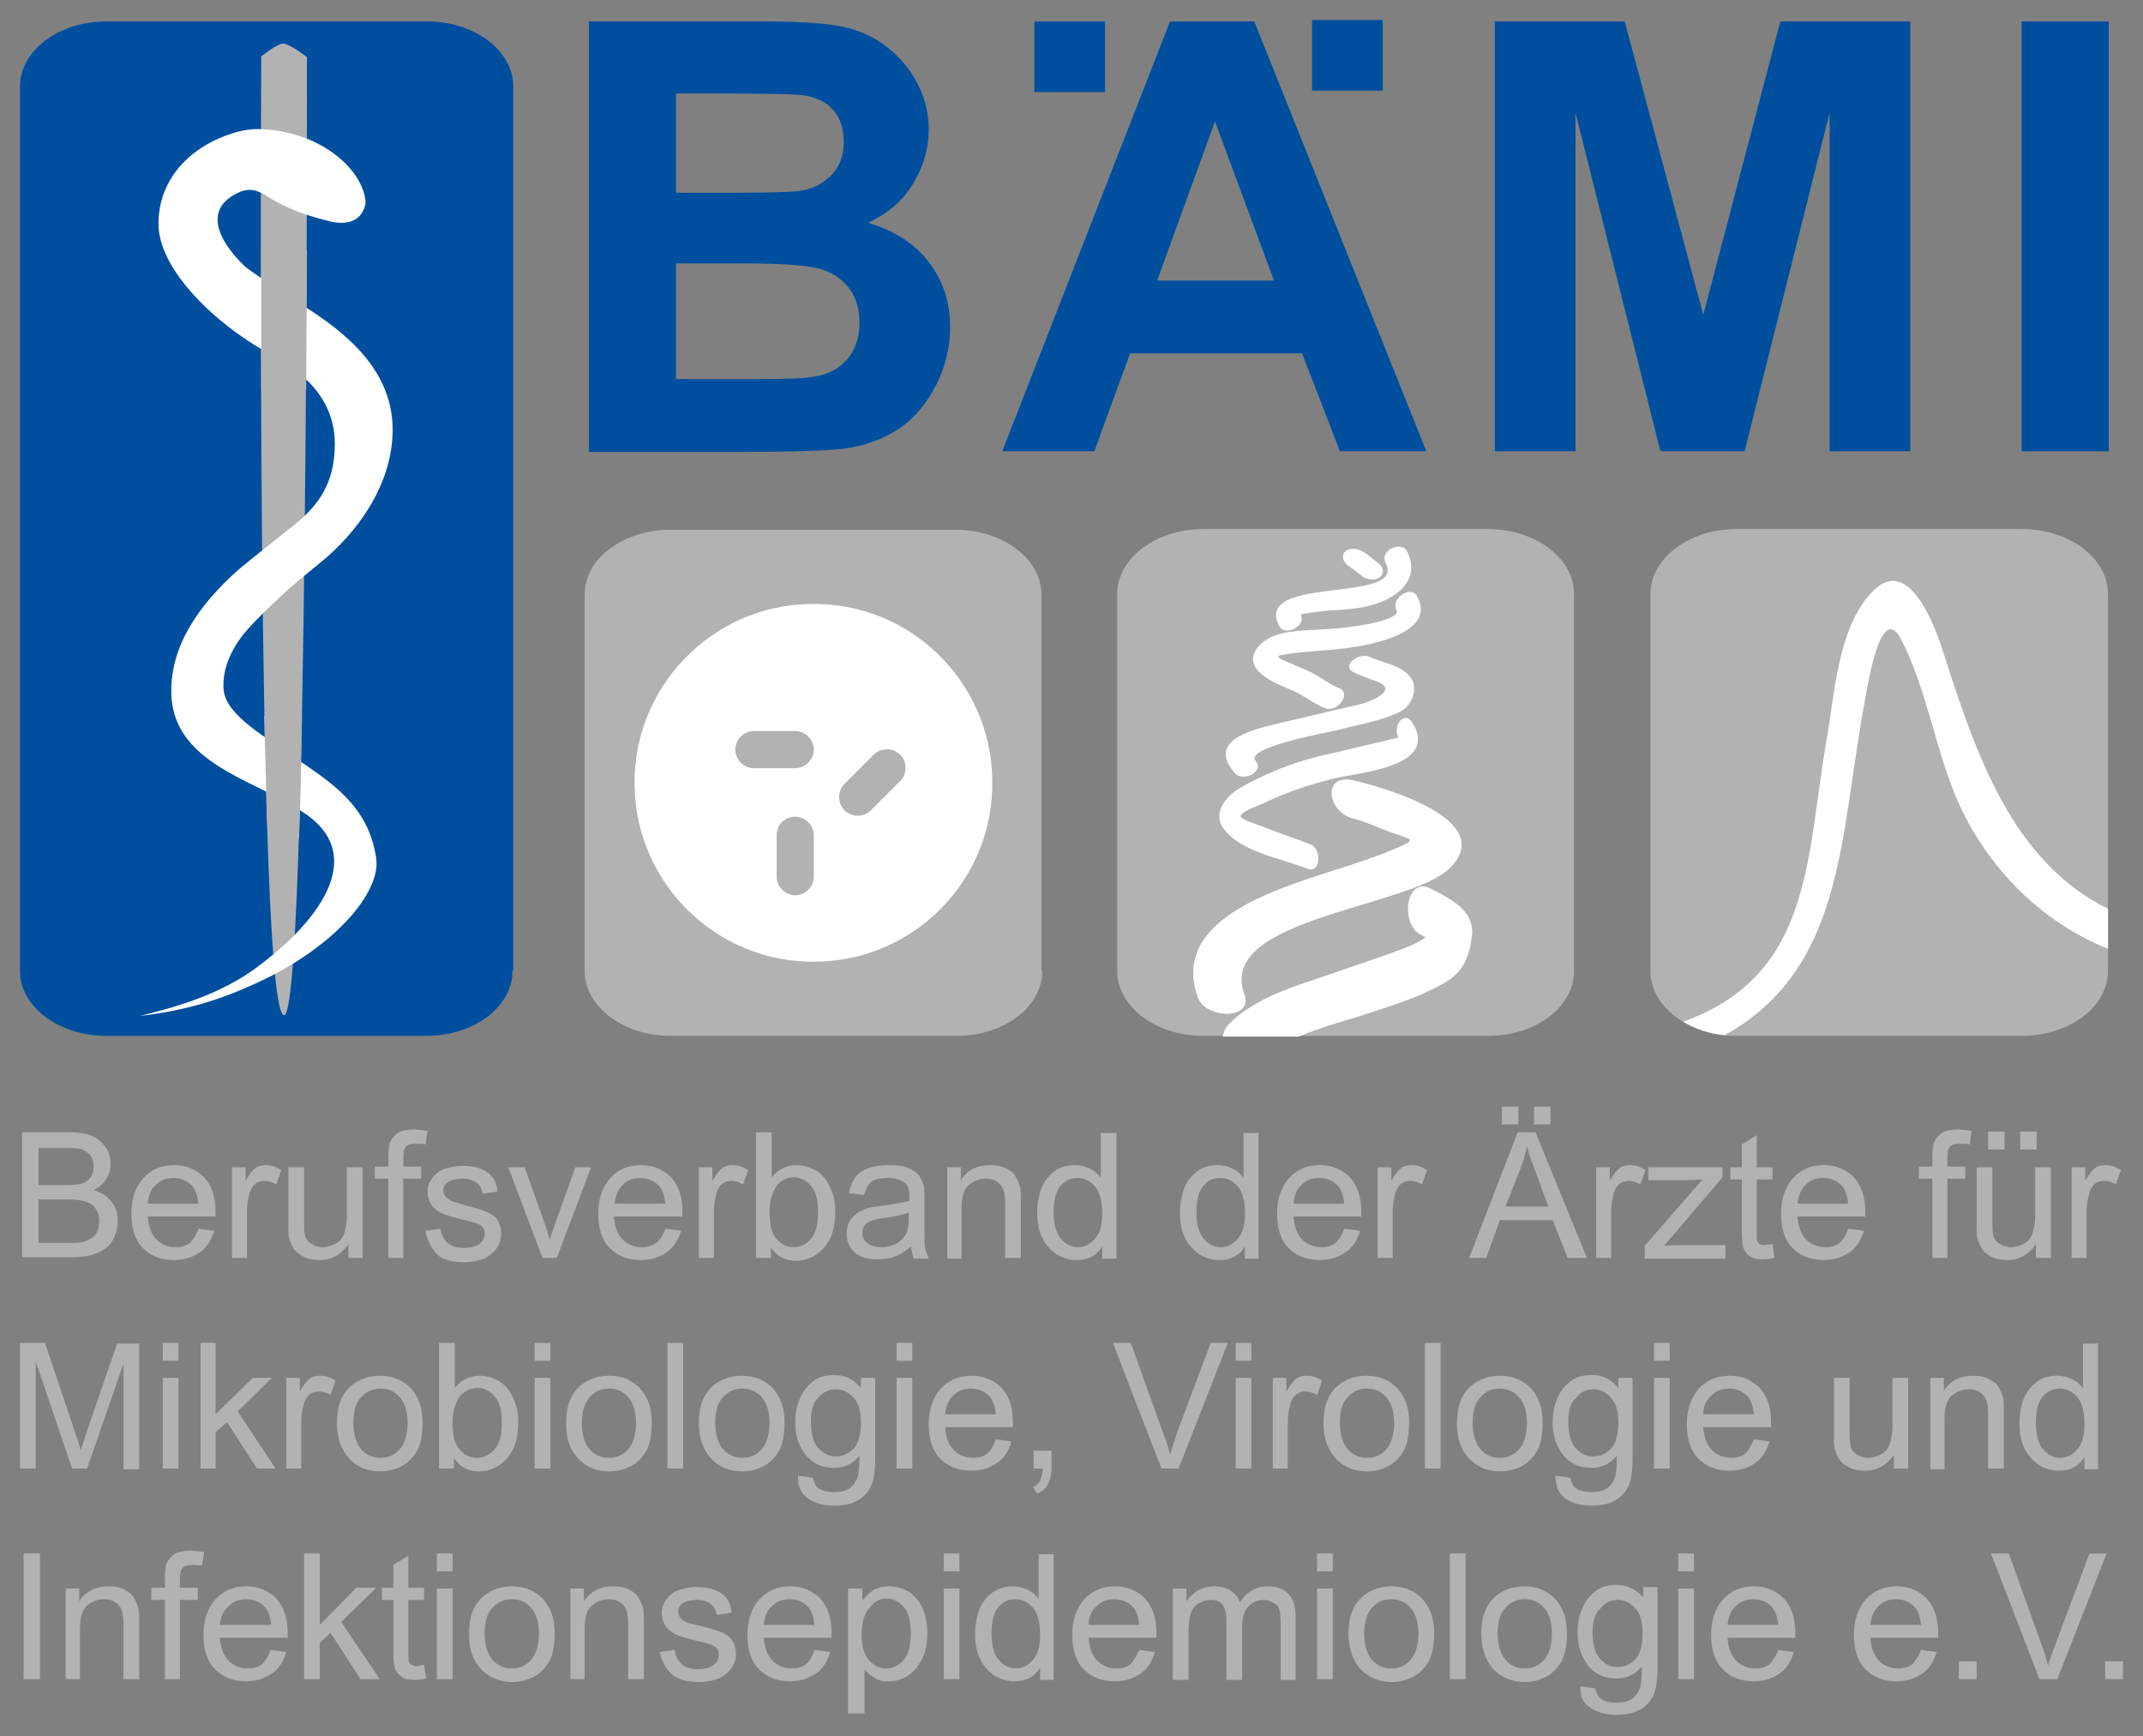 <?xml version="1.0" encoding="utf-8"?>
<!-- Generator: Adobe Illustrator 23.0.3, SVG Export Plug-In . SVG Version: 6.00 Build 0)  -->
<svg version="1.1" id="Ebene_1" xmlns="http://www.w3.org/2000/svg" xmlns:xlink="http://www.w3.org/1999/xlink" x="0px" y="0px"
	 viewBox="0 0 300.2 243.2" style="enable-background:new 0 0 300.2 243.2;" xml:space="preserve">
<rect x="0" y="0" width="300.2" height="243.2" fill="#808080" stroke="none"/>
<style type="text/css">
	.st0{fill:#004F9F;}
	.st1{fill:#B2B2B2;}
	.st2{fill:#FFFFFF;}
</style>
<path class="st0" d="M71.8,136c0,5-5.4,9.1-12.1,9.1H14.9c-6.7,0-12.1-4.1-12.1-9.1V12.1c0-5,5.4-9.1,12.1-9.1h44.9
	c6.7,0,12.1,4.1,12.1,9.1V136"/>
<path class="st1" d="M220.5,136c0,5.1-5.4,9.1-12.1,9.1h-39.8c-6.7,0-12.1-4.1-12.1-9.1V83.2c0-5,5.4-9.1,12.1-9.1h39.8
	c6.7,0,12.1,4.1,12.1,9.1V136"/>
<path class="st2" d="M199.7,131.3C200.5,131.7,200.5,131.7,199.7,131.3"/>
<path class="st2" d="M202.3,137.7c2.7-1.5,3.6-3.8,3.9-6.7c0.4-3.5-3.2-5.2-5.7-6.5c-3.6-1.9-4.4,4.9-1.5,6.4
	c0.3,0.2,0.5,0.3,0.7,0.4c0.8,0.4,0.8,0.4,0,0c-1.4,1-3.2,1.6-4.8,2.2c-2.8,1-5.6,1.9-8.4,2.9c-5,1.7-10.7,3.3-14.4,7.1
	c-0.5,0.5-0.7,1.1-0.8,1.7h10.6c3.3-1.4,6.9-2.3,9.9-3.3C195.4,140.7,199,139.6,202.3,137.7"/>
<path class="st2" d="M174.3,139.2c-3.9-10.7,23.4-12,28.9-17.7c6.5-6.7-9.3-11.2-13.6-12.2c-4.5-1-3.7,4.5,0.1,5.4
	c1.8,0.4,3.4,1.3,5.2,1.9c3,1.1,3.7,0.9,0.5,2.3c-4,1.7-8.4,2.9-12.5,4.3c-7.2,2.5-18.6,6.9-15.1,16.5
	C168.8,142.7,175.7,143,174.3,139.2"/>
<path class="st2" d="M183.6,118.3c-2.2-0.9-4.5-1.6-6.7-2.5c-0.5-0.2-3-1-3.1-1.4c-0.2-0.6,2.1-1.4,3-1.8c3.5-1.7,7.4-3,11.2-3.8
	c3.5-0.7,13.4-1.7,9.9-7.5c-1.2-2-2.9,0.5-2,2c0,0-10,2.4-11,2.6c-3.8,0.9-7.7,2.5-11.1,4.4c-1.8,1-4,3.4-2.5,5.6
	c2.4,3.5,8.2,4.3,11.9,5.8C185,122.4,185.2,118.9,183.6,118.3"/>
<path class="st2" d="M175.9,106.6c-1.7-1.9,10.1-4,11.3-4.3c3-0.8,6.4-1.3,9.1-2.7c1.4-0.8,2.3-2.9,1.5-4.4c-1.1-2-4.1-2.3-5.9-3.2
	c-1.5-0.7-4.2,1.3-2.2,2.2c1,0.5,2,0.8,3,1.2c3.6,1.2-0.9,3-2.4,3.3c-3.6,0.8-7.1,1.7-10.7,2.5c-3.7,0.9-10.8,2.3-6.6,7.1
	C174.1,109.6,177.2,108.1,175.9,106.6"/>
<path class="st2" d="M187.6,96.4c-1.5-0.6-2.6-1.6-4.1-2.3c-0.8-0.4-1.7-0.7-2.5-1.1c-0.2-0.1-2.7-1-1.7-1.2c2.9-0.6,6.2-0.6,9.2-1
	c3.1-0.4,12.9-2,10-7.3c-0.9-1.6-3.7,0.4-2.9,1.9c0.9,1.6-6.8,2.5-8.2,2.6c-2.8,0.3-6.1,0.1-8.8,1c-1.7,0.6-4.2,2.7-2.5,4.8
	c1.2,1.4,3,2.1,4.7,2.8c1.7,0.7,3.1,1.9,4.8,2.6C187.3,99.9,189.4,97.1,187.6,96.4"/>
<path class="st2" d="M182.2,86.1c-0.1-0.1,3.6-0.6,4.3-0.6c1.7-0.1,3.4-0.2,5.1-0.6c3.8-0.9,7.6-3.5,5.5-7.7c-0.8-1.5-3.9-0.1-3,1.6
	c3.1,5.9-18.7,1.6-14.9,8.9C179.9,89.2,183.1,87.7,182.2,86.1"/>
<path class="st2" d="M193.2,79c-0.8-0.6-1.7-1.5-2.6-1.9c-0.7-0.3-1.8-0.4-2.3,0.3c-0.5,0.7,0.1,1.6,0.7,1.9
	c-0.6-0.3-0.2-0.1,0.1,0.1c0.2,0.2,0.5,0.4,0.7,0.5c0.3,0.3,0.7,0.5,1,0.8c0.7,0.5,1.7,0.7,2.4,0.2C194,80.4,193.8,79.5,193.2,79"/>
<path class="st1" d="M146,136c0,5.1-5.4,9.1-12.1,9.1H94c-6.7,0-12.1-4.1-12.1-9.1V83.3c0-5.1,5.4-9.1,12.1-9.1h39.8
	c6.7,0,12.1,4.1,12.1,9.1V136"/>
<path class="st2" d="M113.5,84.6c-13.8,0.2-24.9,11.7-24.6,25.5c0.2,13.8,11.7,24.9,25.5,24.6c13.8-0.2,24.9-11.6,24.6-25.5
	C138.8,95.4,127.4,84.3,113.5,84.6"/>
<path class="st1" d="M114,105c0,1.4-1.2,2.6-2.6,2.6h-5.8c-1.4,0-2.6-1.2-2.6-2.6c0-1.4,1.2-2.6,2.6-2.6h5.8
	C112.8,102.4,114,103.6,114,105"/>
<path class="st1" d="M126.1,105.7c1,1,1,2.7,0,3.7l-4.1,4.1c-1,1-2.7,1-3.7,0c-1-1-1-2.7,0-3.7l4.1-4.1
	C123.4,104.7,125.1,104.7,126.1,105.7"/>
<path class="st1" d="M111.4,114.4c1.4,0,2.6,1.2,2.6,2.6v5.8c0,1.4-1.2,2.6-2.6,2.6c-1.4,0-2.6-1.2-2.6-2.6v-5.8
	C108.8,115.5,109.9,114.4,111.4,114.4"/>
<path class="st1" d="M39.8,142.2c-4,0-3.2-134.3-3.2-134.3s2.2-1.8,3.1-1.8C40.7,6.2,43,8,43,8S43.2,142.2,39.8,142.2"/>
<path class="st2" d="M52.7,120.2c-1.1-7.4-6.3-10.6-11.6-14.2c-2.7-1.8-4.9-3.3-6.6-4.7c-2.1-1.8-3.3-3.4-3.2-5.4c0-2.4,1.1-5,3-7.3
	c1.5-1.8,4.9-5,6.6-6.5c1.5-1.3,2.9-2.4,4.1-3.4c4.9-4,9.8-10.5,10-18.1c0.2-8.8-6.7-14.1-12.7-17.9c-0.3-0.2-0.5-0.3-0.7-0.5
	c-2.7-1.7-5.2-3.3-7.2-4.8c-2.8-2.6-6.9-8-0.6-10.6c0.3-0.1,0.7-0.2,1.1-0.2c2.3-0.1,3,2.4,11.3,4.4c1.7,0.4,4.3,0.5,5-2.4
	c0.1-2.2-1.9-6.5-8-9.1c-1.8-0.7-3.9-1.3-6.4-1.4c-1.3-0.1-2.8,0.1-4.3,0.6c-4.9,1.5-10.2,5.6-10.3,12.5
	c-0.1,5.8,6.3,12.3,11.9,16.1c0.7,0.5,1.4,0.9,2,1.3c1.8,1,4.1,2.3,6.2,4c2.5,2.2,4.6,5.2,4.6,9.6c0,5.7-2.5,8.8-5.9,11.5
	c-1.9,1.5-5.7,4.5-7.6,6.1C28,84.6,23.8,90.4,24,97.2c0.2,6.6,5.5,9.8,10.9,12.5c2.6,1.3,5.2,2.5,7.3,3.9c9.3,5.8,3.2,15-6.5,22.1
	c-4.7,3.4-10.3,5.2-16.1,6.6c7.1-0.8,12.2-2.7,16.1-4.5C46.8,132.8,53.4,125,52.7,120.2"/>
<path class="st1" d="M295.3,136c0,5-5.4,9.1-12.1,9.1h-39.9c-6.7,0-12.1-4.1-12.1-9.1V83.2c0-5,5.4-9.1,12.1-9.1h39.9
	c6.7,0,12.1,4.1,12.1,9.1V136"/>
<path class="st0" d="M82.5,3h24.1c4.8,0,8.3,0.2,10.7,0.6c2.3,0.4,4.4,1.2,6.3,2.5c1.8,1.3,3.4,2.9,4.6,5c1.2,2.1,1.9,4.4,1.9,7
	c0,2.8-0.8,5.4-2.3,7.8c-1.5,2.4-3.6,4.1-6.2,5.3c3.7,1.1,6.5,2.9,8.5,5.5c2,2.6,3,5.6,3,9.1c0,2.7-0.6,5.4-1.9,8
	c-1.3,2.6-3,4.7-5.2,6.2c-2.2,1.5-4.9,2.5-8.2,2.9c-2,0.2-6.9,0.4-14.7,0.4H82.5V3 M94.7,13V27h8c4.7,0,7.7-0.1,8.8-0.2
	c2.1-0.2,3.7-1,4.9-2.2c1.2-1.2,1.8-2.8,1.8-4.7c0-1.9-0.5-3.4-1.5-4.5c-1-1.2-2.6-1.9-4.6-2.1c-1.2-0.1-4.7-0.2-10.4-0.2H94.7z
	 M94.7,37v16.1h11.3c4.4,0,7.2-0.1,8.3-0.4c1.8-0.3,3.3-1.1,4.4-2.4c1.1-1.3,1.7-3,1.7-5.1c0-1.8-0.4-3.3-1.3-4.6
	c-0.9-1.3-2.1-2.2-3.8-2.8c-1.7-0.6-5.3-0.9-10.8-0.9H94.7z"/>
<rect x="144.9" y="3" class="st0" width="9.9" height="9.9"/>
<path class="st0" d="M199.8,63.2h-12.1l-5.3-13.7h-24.1l-5,13.7h-12.9L163.9,3h11.8L199.8,63.2 M178.5,39.4L170.2,17l-8.1,22.3
	H178.5z"/>
<rect x="183.8" y="2.8" class="st0" width="9.9" height="9.9"/>
<polyline class="st0" points="209.4,63.2 209.4,3 227.6,3 238.6,44.1 249.4,3 267.6,3 267.6,63.2 256.3,63.2 256.3,15.8 244.4,63.2 
	232.6,63.2 220.7,15.8 220.7,63.2 209.4,63.2 "/>
<rect x="283.2" y="3" class="st0" width="12.2" height="60.2"/>
<path class="st1" d="M3.1,176.2v-17.6h6.6c1.3,0,2.4,0.2,3.2,0.5c0.8,0.4,1.4,0.9,1.9,1.6c0.5,0.7,0.7,1.5,0.7,2.3
	c0,0.8-0.2,1.5-0.6,2.1c-0.4,0.7-1,1.2-1.8,1.6c1.1,0.3,1.9,0.8,2.5,1.6c0.6,0.7,0.9,1.6,0.9,2.7c0,0.8-0.2,1.6-0.5,2.3
	c-0.3,0.7-0.8,1.3-1.3,1.6c-0.5,0.4-1.2,0.7-1.9,0.9c-0.8,0.2-1.7,0.3-2.8,0.3H3.1 M5.4,166h3.8c1,0,1.8-0.1,2.2-0.2
	c0.6-0.2,1-0.5,1.3-0.9c0.3-0.4,0.4-0.9,0.4-1.5c0-0.6-0.1-1.1-0.4-1.5c-0.3-0.4-0.7-0.7-1.2-0.9c-0.5-0.2-1.4-0.2-2.7-0.2H5.4V166z
	 M5.4,174.1h4.4c0.7,0,1.3,0,1.6-0.1c0.5-0.1,1-0.3,1.3-0.5c0.4-0.2,0.7-0.5,0.9-1c0.2-0.4,0.3-0.9,0.3-1.5c0-0.7-0.2-1.2-0.5-1.7
	c-0.3-0.5-0.8-0.8-1.4-1c-0.6-0.2-1.5-0.3-2.6-0.3H5.4V174.1z"/>
<path class="st1" d="M27.8,172.1l2.2,0.3c-0.4,1.3-1,2.3-2,3c-1,0.7-2.2,1.1-3.6,1.1c-1.9,0-3.3-0.6-4.4-1.7
	c-1.1-1.1-1.6-2.8-1.6-4.8c0-2.1,0.6-3.8,1.7-5c1.1-1.2,2.5-1.8,4.3-1.8c1.7,0,3.1,0.6,4.2,1.7c1.1,1.2,1.6,2.8,1.6,4.9
	c0,0.1,0,0.3,0,0.6h-9.5c0.1,1.4,0.5,2.5,1.2,3.2c0.7,0.7,1.6,1.1,2.7,1.1c0.8,0,1.5-0.2,2-0.6C27,173.7,27.5,173,27.8,172.1
	 M20.7,168.6h7.1c-0.1-1.1-0.4-1.9-0.8-2.4c-0.7-0.8-1.6-1.2-2.7-1.2c-1,0-1.8,0.3-2.5,1C21.1,166.6,20.8,167.5,20.7,168.6z"/>
<path class="st1" d="M32.5,176.2v-12.7h1.9v1.9c0.5-0.9,1-1.5,1.4-1.8c0.4-0.3,0.9-0.4,1.4-0.4c0.7,0,1.5,0.2,2.2,0.7l-0.7,2
	c-0.5-0.3-1.1-0.5-1.6-0.5c-0.5,0-0.9,0.1-1.3,0.4c-0.4,0.3-0.6,0.7-0.8,1.2c-0.2,0.8-0.4,1.6-0.4,2.5v6.7H32.5"/>
<path class="st1" d="M48.8,176.2v-1.9c-1,1.4-2.3,2.2-4,2.2c-0.8,0-1.5-0.1-2.1-0.4c-0.7-0.3-1.1-0.7-1.5-1.1
	c-0.3-0.4-0.5-1-0.7-1.6c-0.1-0.4-0.1-1.1-0.1-2v-7.9h2.2v7.1c0,1.1,0,1.9,0.1,2.3c0.1,0.6,0.4,1,0.9,1.3c0.4,0.3,1,0.5,1.6,0.5
	c0.6,0,1.3-0.2,1.8-0.5c0.6-0.3,1-0.8,1.2-1.4c0.2-0.6,0.4-1.4,0.4-2.5v-6.8h2.2v12.7H48.8"/>
<path class="st1" d="M54.4,176.2v-11.1h-1.9v-1.7h1.9v-1.4c0-0.9,0.1-1.5,0.2-1.9c0.2-0.6,0.6-1,1.1-1.4c0.5-0.3,1.3-0.5,2.2-0.5
	c0.6,0,1.3,0.1,2,0.2l-0.3,1.9c-0.4-0.1-0.9-0.1-1.3-0.1c-0.7,0-1.1,0.1-1.4,0.4c-0.3,0.3-0.4,0.8-0.4,1.6v1.2H59v1.7h-2.5v11.1
	H54.4"/>
<path class="st1" d="M59.6,172.4l2.1-0.3c0.1,0.9,0.5,1.5,1,2c0.6,0.5,1.3,0.7,2.3,0.7c1,0,1.7-0.2,2.2-0.6c0.5-0.4,0.7-0.9,0.7-1.4
	c0-0.5-0.2-0.9-0.6-1.2c-0.3-0.2-1-0.4-2.2-0.7c-1.6-0.4-2.7-0.7-3.3-1c-0.6-0.3-1.1-0.7-1.4-1.2c-0.3-0.5-0.5-1.1-0.5-1.7
	c0-0.6,0.1-1.1,0.4-1.6c0.3-0.5,0.6-0.9,1.1-1.2c0.3-0.3,0.8-0.5,1.4-0.6c0.6-0.2,1.2-0.3,1.9-0.3c1,0,1.9,0.1,2.6,0.4
	c0.8,0.3,1.3,0.7,1.7,1.2c0.4,0.5,0.6,1.2,0.7,2l-2.1,0.3c-0.1-0.7-0.4-1.2-0.8-1.5c-0.5-0.4-1.1-0.6-2-0.6c-1,0-1.7,0.2-2.1,0.5
	c-0.4,0.3-0.6,0.7-0.6,1.2c0,0.3,0.1,0.5,0.3,0.8c0.2,0.2,0.4,0.4,0.8,0.6c0.2,0.1,0.9,0.3,1.9,0.6c1.5,0.4,2.6,0.7,3.2,1
	c0.6,0.3,1.1,0.6,1.4,1.1c0.3,0.5,0.5,1.1,0.5,1.9c0,0.7-0.2,1.4-0.6,2c-0.4,0.6-1,1.1-1.8,1.5c-0.8,0.3-1.7,0.5-2.7,0.5
	c-1.7,0-2.9-0.3-3.8-1C60.4,174.8,59.8,173.7,59.6,172.4"/>
<path class="st1" d="M76,176.2l-4.8-12.7h2.3l2.7,7.6c0.3,0.8,0.6,1.7,0.8,2.6c0.2-0.7,0.5-1.5,0.8-2.4l2.8-7.8h2.2L78,176.2H76"/>
<path class="st1" d="M93.2,172.1l2.2,0.3c-0.4,1.3-1,2.3-2,3c-1,0.7-2.2,1.1-3.6,1.1c-1.9,0-3.3-0.6-4.4-1.7
	c-1.1-1.1-1.6-2.8-1.6-4.8c0-2.1,0.6-3.8,1.7-5c1.1-1.2,2.5-1.8,4.3-1.8c1.7,0,3.1,0.6,4.2,1.7c1.1,1.2,1.6,2.8,1.6,4.9
	c0,0.1,0,0.3,0,0.6H86c0.1,1.4,0.5,2.5,1.2,3.2c0.7,0.7,1.6,1.1,2.7,1.1c0.8,0,1.5-0.2,2-0.6C92.5,173.7,92.9,173,93.2,172.1
	 M86.1,168.6h7.1c-0.1-1.1-0.4-1.9-0.8-2.4c-0.7-0.8-1.6-1.2-2.7-1.2c-1,0-1.8,0.3-2.5,1C86.6,166.6,86.2,167.5,86.1,168.6z"/>
<path class="st1" d="M97.9,176.2v-12.7h1.9v1.9c0.5-0.9,1-1.5,1.4-1.8c0.4-0.3,0.9-0.4,1.4-0.4c0.7,0,1.5,0.2,2.2,0.7l-0.7,2
	c-0.5-0.3-1.1-0.5-1.6-0.5c-0.5,0-0.9,0.1-1.3,0.4c-0.4,0.3-0.6,0.7-0.8,1.2c-0.2,0.8-0.4,1.6-0.4,2.5v6.7H97.9"/>
<path class="st1" d="M107.9,176.2h-2v-17.6h2.2v6.3c0.9-1.1,2.1-1.7,3.5-1.7c0.8,0,1.5,0.2,2.2,0.5c0.7,0.3,1.3,0.8,1.7,1.3
	c0.5,0.6,0.8,1.3,1.1,2.1c0.3,0.8,0.4,1.7,0.4,2.6c0,2.2-0.5,3.9-1.6,5.1c-1.1,1.2-2.4,1.8-3.9,1.8c-1.5,0-2.7-0.6-3.5-1.9V176.2
	 M107.8,169.7c0,1.5,0.2,2.6,0.6,3.3c0.7,1.1,1.6,1.7,2.8,1.7c0.9,0,1.8-0.4,2.4-1.2c0.7-0.8,1-2,1-3.7c0-1.7-0.3-2.9-1-3.7
	c-0.7-0.8-1.5-1.2-2.4-1.2c-0.9,0-1.8,0.4-2.4,1.2C108.2,167,107.8,168.2,107.8,169.7z"/>
<path class="st1" d="M127.6,174.6c-0.8,0.7-1.6,1.2-2.3,1.4c-0.7,0.3-1.5,0.4-2.4,0.4c-1.4,0-2.5-0.3-3.2-1
	c-0.8-0.7-1.1-1.6-1.1-2.6c0-0.6,0.1-1.2,0.4-1.7c0.3-0.5,0.7-0.9,1.1-1.2c0.5-0.3,1-0.5,1.5-0.7c0.4-0.1,1.1-0.2,1.9-0.3
	c1.7-0.2,3-0.5,3.9-0.7c0-0.3,0-0.5,0-0.6c0-0.9-0.2-1.5-0.6-1.9c-0.6-0.5-1.4-0.7-2.5-0.7c-1,0-1.8,0.2-2.2,0.5
	c-0.5,0.4-0.8,1-1.1,1.9l-2.1-0.3c0.2-0.9,0.5-1.6,0.9-2.2c0.4-0.6,1.1-1,1.9-1.3c0.8-0.3,1.8-0.4,2.9-0.4c1.1,0,2,0.1,2.6,0.4
	c0.7,0.3,1.2,0.6,1.5,1c0.3,0.4,0.5,0.9,0.7,1.5c0.1,0.4,0.1,1,0.1,2v2.9c0,2,0,3.3,0.1,3.8c0.1,0.5,0.3,1,0.5,1.5H128
	C127.8,175.7,127.7,175.2,127.6,174.6 M127.4,169.8c-0.8,0.3-2,0.6-3.5,0.8c-0.9,0.1-1.5,0.3-1.9,0.4c-0.4,0.2-0.7,0.4-0.9,0.7
	c-0.2,0.3-0.3,0.7-0.3,1c0,0.6,0.2,1.1,0.7,1.4c0.4,0.4,1.1,0.6,1.9,0.6c0.8,0,1.6-0.2,2.2-0.5c0.6-0.4,1.1-0.9,1.4-1.5
	c0.2-0.5,0.3-1.2,0.3-2.2V169.8z"/>
<path class="st1" d="M132.7,176.2v-12.7h1.9v1.8c0.9-1.4,2.3-2.1,4.1-2.1c0.8,0,1.5,0.1,2.1,0.4c0.6,0.3,1.1,0.6,1.4,1.1
	c0.3,0.4,0.5,1,0.7,1.6c0.1,0.4,0.1,1.1,0.1,2.1v7.8h-2.2v-7.7c0-0.9-0.1-1.5-0.3-2c-0.2-0.4-0.5-0.8-0.9-1
	c-0.4-0.3-0.9-0.4-1.5-0.4c-0.9,0-1.7,0.3-2.4,0.9c-0.7,0.6-1,1.7-1,3.3v7H132.7"/>
<path class="st1" d="M154.4,176.2v-1.6c-0.8,1.3-2,1.9-3.6,1.9c-1,0-1.9-0.3-2.8-0.8c-0.8-0.6-1.5-1.3-2-2.3c-0.5-1-0.7-2.2-0.7-3.5
	c0-1.3,0.2-2.4,0.6-3.5c0.4-1,1.1-1.8,1.9-2.4c0.8-0.6,1.8-0.8,2.8-0.8c0.8,0,1.5,0.2,2.1,0.5c0.6,0.3,1.1,0.7,1.5,1.3v-6.3h2.2
	v17.6H154.4 M147.6,169.8c0,1.6,0.3,2.8,1,3.7c0.7,0.8,1.5,1.2,2.4,1.2c0.9,0,1.7-0.4,2.4-1.2c0.7-0.8,1-2,1-3.5c0-1.7-0.3-3-1-3.8
	c-0.7-0.8-1.5-1.2-2.5-1.2c-1,0-1.8,0.4-2.4,1.2C147.9,166.9,147.6,168.2,147.6,169.8z"/>
<path class="st1" d="M174.4,176.2v-1.6c-0.8,1.3-2,1.9-3.6,1.9c-1,0-1.9-0.3-2.8-0.8c-0.8-0.6-1.5-1.3-2-2.3c-0.5-1-0.7-2.2-0.7-3.5
	c0-1.3,0.2-2.4,0.6-3.5c0.4-1,1.1-1.8,1.9-2.4c0.8-0.6,1.8-0.8,2.8-0.8c0.8,0,1.5,0.2,2.1,0.5c0.6,0.3,1.1,0.7,1.5,1.3v-6.3h2.1
	v17.6H174.4 M167.6,169.8c0,1.6,0.3,2.8,1,3.7c0.7,0.8,1.5,1.2,2.4,1.2c0.9,0,1.7-0.4,2.4-1.2c0.7-0.8,1-2,1-3.5c0-1.7-0.3-3-1-3.8
	c-0.7-0.8-1.5-1.2-2.5-1.2c-1,0-1.8,0.4-2.4,1.2C167.9,166.9,167.6,168.2,167.6,169.8z"/>
<path class="st1" d="M188.3,172.1l2.2,0.3c-0.3,1.3-1,2.3-2,3c-1,0.7-2.2,1.1-3.6,1.1c-1.9,0-3.3-0.6-4.4-1.7
	c-1.1-1.1-1.6-2.8-1.6-4.8c0-2.1,0.6-3.8,1.7-5c1.1-1.2,2.5-1.8,4.3-1.8c1.7,0,3.1,0.6,4.2,1.7c1.1,1.2,1.6,2.8,1.6,4.9
	c0,0.1,0,0.3,0,0.6h-9.5c0.1,1.4,0.5,2.5,1.2,3.2c0.7,0.7,1.6,1.1,2.7,1.1c0.8,0,1.5-0.2,2-0.6C187.5,173.7,188,173,188.3,172.1
	 M181.2,168.6h7.1c-0.1-1.1-0.4-1.9-0.8-2.4c-0.7-0.8-1.6-1.2-2.7-1.2c-1,0-1.8,0.3-2.5,1C181.6,166.6,181.3,167.5,181.2,168.6z"/>
<path class="st1" d="M193,176.2v-12.7h1.9v1.9c0.5-0.9,1-1.5,1.4-1.8c0.4-0.3,0.9-0.4,1.4-0.4c0.7,0,1.5,0.2,2.2,0.7l-0.7,2
	c-0.5-0.3-1.1-0.5-1.6-0.5c-0.5,0-0.9,0.1-1.3,0.4c-0.4,0.3-0.6,0.7-0.8,1.2c-0.2,0.8-0.4,1.6-0.4,2.5v6.7H193"/>
<path class="st1" d="M205.8,176.2l6.8-17.6h2.5l7.2,17.6h-2.7l-2.1-5.3h-7.4l-1.9,5.3H205.8 M212.7,157.5h-2.3v-2.5h2.3V157.5z
	 M210.9,169h6l-1.8-4.9c-0.6-1.5-1-2.7-1.2-3.6c-0.2,1.1-0.5,2.2-1,3.4L210.9,169z M217.2,157.5h-2.3v-2.5h2.3V157.5z"/>
<path class="st1" d="M223.6,176.2v-12.7h1.9v1.9c0.5-0.9,1-1.5,1.4-1.8c0.4-0.3,0.9-0.4,1.4-0.4c0.7,0,1.5,0.2,2.2,0.7l-0.7,2
	c-0.5-0.3-1.1-0.5-1.6-0.5c-0.5,0-0.9,0.1-1.3,0.4c-0.4,0.3-0.6,0.7-0.8,1.2c-0.2,0.8-0.4,1.6-0.4,2.5v6.7H223.6"/>
<path class="st1" d="M230.4,176.2v-1.7l8.1-9.3c-0.9,0.1-1.7,0.1-2.4,0.1h-5.2v-1.8h10.4v1.4l-6.9,8.1l-1.3,1.5
	c1-0.1,1.9-0.1,2.7-0.1h5.9v1.9H230.4"/>
<path class="st1" d="M248.3,174.3l0.3,1.9c-0.6,0.1-1.2,0.2-1.6,0.2c-0.8,0-1.4-0.1-1.8-0.4c-0.4-0.2-0.7-0.6-0.9-1
	c-0.2-0.4-0.3-1.3-0.3-2.5v-7.3h-1.6v-1.7h1.6v-3.2l2.1-1.3v4.5h2.2v1.7h-2.2v7.5c0,0.6,0,1,0.1,1.2c0.1,0.2,0.2,0.3,0.4,0.4
	c0.2,0.1,0.4,0.1,0.7,0.1C247.6,174.3,248,174.3,248.3,174.3"/>
<path class="st1" d="M258.9,172.1l2.2,0.3c-0.4,1.3-1,2.3-2,3c-1,0.7-2.2,1.1-3.6,1.1c-1.9,0-3.3-0.6-4.4-1.7
	c-1.1-1.1-1.6-2.8-1.6-4.8c0-2.1,0.6-3.8,1.7-5c1.1-1.2,2.5-1.8,4.3-1.8c1.7,0,3.1,0.6,4.2,1.7c1.1,1.2,1.6,2.8,1.6,4.9
	c0,0.1,0,0.3,0,0.6h-9.5c0.1,1.4,0.5,2.5,1.2,3.2c0.7,0.7,1.6,1.1,2.7,1.1c0.8,0,1.5-0.2,2-0.6C258.2,173.7,258.6,173,258.9,172.1
	 M251.8,168.6h7.1c-0.1-1.1-0.4-1.9-0.8-2.4c-0.7-0.8-1.6-1.2-2.7-1.2c-1,0-1.8,0.3-2.5,1C252.3,166.6,251.9,167.5,251.8,168.6z"/>
<path class="st1" d="M270.7,176.2v-11.1h-1.9v-1.7h1.9v-1.4c0-0.9,0.1-1.5,0.2-1.9c0.2-0.6,0.6-1,1.1-1.4c0.5-0.3,1.3-0.5,2.2-0.5
	c0.6,0,1.3,0.1,2,0.2l-0.3,1.9c-0.4-0.1-0.9-0.1-1.3-0.1c-0.7,0-1.1,0.1-1.4,0.4c-0.3,0.3-0.4,0.8-0.4,1.6v1.2h2.5v1.7h-2.5v11.1
	H270.7"/>
<path class="st1" d="M285.2,176.2v-1.9c-1,1.4-2.3,2.2-4,2.2c-0.8,0-1.5-0.1-2.1-0.4c-0.6-0.3-1.1-0.6-1.4-1.1
	c-0.3-0.4-0.5-1-0.7-1.6c-0.1-0.4-0.1-1.1-0.1-2v-7.9h2.2v7.1c0,1.1,0,1.9,0.1,2.3c0.1,0.6,0.4,1,0.9,1.3c0.4,0.3,1,0.5,1.6,0.5
	c0.6,0,1.3-0.2,1.8-0.5c0.6-0.3,1-0.8,1.2-1.4c0.2-0.6,0.4-1.4,0.4-2.5v-6.8h2.2v12.7H285.2 M280.8,161h-2.3v-2.5h2.3V161z
	 M285.3,161H283v-2.5h2.3V161z"/>
<path class="st1" d="M290.2,176.2v-12.7h1.9v1.9c0.5-0.9,1-1.5,1.4-1.8c0.4-0.3,0.9-0.4,1.4-0.4c0.7,0,1.5,0.2,2.2,0.7l-0.7,2
	c-0.5-0.3-1.1-0.5-1.6-0.5c-0.5,0-0.9,0.1-1.3,0.4c-0.4,0.3-0.6,0.7-0.8,1.2c-0.2,0.8-0.4,1.6-0.4,2.5v6.7H290.2"/>
<path class="st1" d="M2.8,205.7v-17.6h3.5l4.2,12.5c0.4,1.2,0.7,2,0.8,2.6c0.2-0.6,0.5-1.6,0.9-2.8l4.2-12.2h3.1v17.6h-2.2V191
	l-5.1,14.7h-2.1l-5.1-15v15H2.8"/>
<path class="st1" d="M25,190.6h-2.2v-2.5H25V190.6z M25,205.7h-2.2V193H25V205.7z"/>
<polyline class="st1" points="28.1,205.7 28.1,188.1 30.2,188.1 30.2,198.1 35.4,193 38.1,193 33.3,197.7 38.6,205.7 36,205.7 
	31.8,199.2 30.2,200.6 30.2,205.7 28.1,205.7 "/>
<path class="st1" d="M40.1,205.7V193H42v1.9c0.5-0.9,1-1.5,1.4-1.8c0.4-0.3,0.9-0.4,1.4-0.4c0.7,0,1.5,0.2,2.2,0.7l-0.7,2
	c-0.5-0.3-1.1-0.5-1.6-0.5c-0.5,0-0.9,0.1-1.3,0.4c-0.4,0.3-0.6,0.7-0.8,1.2c-0.2,0.8-0.4,1.6-0.4,2.5v6.7H40.1"/>
<path class="st1" d="M47.2,199.3c0-2.4,0.7-4.1,2-5.2c1.1-0.9,2.4-1.4,4-1.4c1.8,0,3.2,0.6,4.3,1.7c1.1,1.2,1.7,2.7,1.7,4.8
	c0,1.6-0.2,2.9-0.7,3.9c-0.5,0.9-1.2,1.7-2.1,2.2c-0.9,0.5-2,0.8-3.1,0.8c-1.8,0-3.2-0.6-4.3-1.7C47.8,203.1,47.2,201.5,47.2,199.3
	 M49.5,199.3c0,1.6,0.4,2.9,1.1,3.7c0.7,0.8,1.6,1.2,2.7,1.2c1.1,0,2-0.4,2.7-1.2c0.7-0.8,1.1-2.1,1.1-3.7c0-1.6-0.4-2.8-1.1-3.6
	c-0.7-0.8-1.6-1.2-2.7-1.2c-1.1,0-2,0.4-2.7,1.2C49.8,196.5,49.5,197.7,49.5,199.3z"/>
<path class="st1" d="M63.5,205.7h-2v-17.6h2.2v6.3c0.9-1.1,2.1-1.7,3.5-1.7c0.8,0,1.5,0.2,2.2,0.5c0.7,0.3,1.3,0.8,1.7,1.3
	c0.5,0.6,0.8,1.3,1.1,2.1c0.3,0.8,0.4,1.7,0.4,2.6c0,2.2-0.5,3.9-1.6,5.1c-1.1,1.2-2.4,1.8-3.9,1.8c-1.5,0-2.7-0.6-3.5-1.9V205.7
	 M63.4,199.2c0,1.5,0.2,2.6,0.6,3.3c0.7,1.1,1.6,1.7,2.8,1.7c0.9,0,1.8-0.4,2.5-1.2c0.7-0.8,1-2,1-3.7c0-1.7-0.3-2.9-1-3.7
	c-0.7-0.8-1.5-1.2-2.4-1.2c-0.9,0-1.8,0.4-2.5,1.2C63.8,196.5,63.4,197.7,63.4,199.2z"/>
<path class="st1" d="M77.1,190.6h-2.2v-2.5h2.2V190.6z M77.1,205.7h-2.2V193h2.2V205.7z"/>
<path class="st1" d="M79.3,199.3c0-2.4,0.7-4.1,2-5.2c1.1-0.9,2.4-1.4,4-1.4c1.8,0,3.2,0.6,4.3,1.7c1.1,1.2,1.7,2.7,1.7,4.8
	c0,1.6-0.2,2.9-0.7,3.9c-0.5,0.9-1.2,1.7-2.1,2.2c-0.9,0.5-2,0.8-3.1,0.8c-1.8,0-3.2-0.6-4.3-1.7C79.8,203.1,79.3,201.5,79.3,199.3
	 M81.5,199.3c0,1.6,0.4,2.9,1.1,3.7c0.7,0.8,1.6,1.2,2.7,1.2c1.1,0,2-0.4,2.7-1.2c0.7-0.8,1.1-2.1,1.1-3.7c0-1.6-0.4-2.8-1.1-3.6
	c-0.7-0.8-1.6-1.2-2.7-1.2c-1.1,0-2,0.4-2.7,1.2C81.9,196.5,81.5,197.7,81.5,199.3z"/>
<rect x="93.5" y="188.1" class="st1" width="2.2" height="17.6"/>
<path class="st1" d="M97.9,199.3c0-2.4,0.7-4.1,2-5.2c1.1-0.9,2.4-1.4,4-1.4c1.8,0,3.2,0.6,4.3,1.7c1.1,1.2,1.7,2.7,1.7,4.8
	c0,1.6-0.2,2.9-0.7,3.9c-0.5,0.9-1.2,1.7-2.1,2.2c-0.9,0.5-2,0.8-3.1,0.8c-1.8,0-3.2-0.6-4.3-1.7C98.5,203.1,97.9,201.5,97.9,199.3
	 M100.2,199.3c0,1.6,0.4,2.9,1.1,3.7c0.7,0.8,1.6,1.2,2.7,1.2c1.1,0,2-0.4,2.7-1.2c0.7-0.8,1.1-2.1,1.1-3.7c0-1.6-0.4-2.8-1.1-3.6
	c-0.7-0.8-1.6-1.2-2.7-1.2c-1.1,0-2,0.4-2.7,1.2C100.5,196.5,100.2,197.7,100.2,199.3z"/>
<path class="st1" d="M111.8,206.7l2.1,0.3c0.1,0.6,0.3,1.1,0.7,1.4c0.5,0.4,1.3,0.6,2.2,0.6c1,0,1.8-0.2,2.3-0.6
	c0.5-0.4,0.9-1,1.1-1.7c0.1-0.4,0.2-1.4,0.2-2.8c-0.9,1.1-2.1,1.7-3.5,1.7c-1.8,0-3.1-0.6-4.1-1.9s-1.4-2.8-1.4-4.5
	c0-1.2,0.2-2.3,0.7-3.4c0.4-1,1.1-1.8,1.9-2.4c0.8-0.6,1.8-0.8,2.9-0.8c1.5,0,2.7,0.6,3.7,1.8V193h2v11c0,2-0.2,3.4-0.6,4.2
	c-0.4,0.8-1,1.5-1.9,2c-0.9,0.5-2,0.7-3.2,0.7c-1.5,0-2.7-0.3-3.7-1C112.2,209.2,111.7,208.1,111.8,206.7 M113.6,199.1
	c0,1.7,0.3,2.9,1,3.7c0.7,0.8,1.5,1.2,2.5,1.2c1,0,1.8-0.4,2.5-1.1c0.7-0.8,1-2,1-3.6c0-1.6-0.3-2.7-1-3.5c-0.7-0.8-1.5-1.2-2.5-1.2
	c-1,0-1.8,0.4-2.5,1.2C113.9,196.4,113.6,197.6,113.6,199.1z"/>
<path class="st1" d="M127.8,190.6h-2.2v-2.5h2.2V190.6z M127.8,205.7h-2.2V193h2.2V205.7z"/>
<path class="st1" d="M139.5,201.6l2.2,0.3c-0.4,1.3-1,2.3-2,3c-1,0.7-2.2,1.1-3.6,1.1c-1.9,0-3.3-0.6-4.4-1.7
	c-1.1-1.1-1.6-2.8-1.6-4.8c0-2.1,0.6-3.8,1.7-5c1.1-1.2,2.5-1.8,4.3-1.8c1.7,0,3.1,0.6,4.2,1.7c1.1,1.2,1.6,2.8,1.6,4.9
	c0,0.1,0,0.3,0,0.6h-9.5c0.1,1.4,0.5,2.5,1.2,3.2c0.7,0.7,1.6,1.1,2.7,1.1c0.8,0,1.5-0.2,2-0.6C138.8,203.2,139.2,202.5,139.5,201.6
	 M132.4,198.1h7.1c-0.1-1.1-0.4-1.9-0.8-2.4c-0.7-0.8-1.6-1.2-2.7-1.2c-1,0-1.8,0.3-2.5,1C132.9,196.1,132.5,197,132.4,198.1z"/>
<path class="st1" d="M144.8,205.7v-2.5h2.5v2.5c0,0.9-0.2,1.6-0.5,2.2c-0.3,0.6-0.8,1-1.5,1.3l-0.6-0.9c0.5-0.2,0.8-0.5,1-0.9
	c0.2-0.4,0.3-1,0.4-1.7H144.8"/>
<path class="st1" d="M162.7,205.7l-6.8-17.6h2.5l4.6,12.8c0.4,1,0.7,2,0.9,2.9c0.3-1,0.6-1.9,0.9-2.9l4.8-12.8h2.4l-6.9,17.6H162.7"
	/>
<path class="st1" d="M175.3,190.6h-2.2v-2.5h2.2V190.6z M175.3,205.7h-2.2V193h2.2V205.7z"/>
<path class="st1" d="M178.3,205.7V193h1.9v1.9c0.5-0.9,1-1.5,1.4-1.8c0.4-0.3,0.9-0.4,1.4-0.4c0.7,0,1.5,0.2,2.2,0.7l-0.7,2
	c-0.5-0.3-1.1-0.5-1.6-0.5c-0.5,0-0.9,0.1-1.3,0.4c-0.4,0.3-0.6,0.7-0.8,1.2c-0.2,0.8-0.4,1.6-0.4,2.5v6.7H178.3"/>
<path class="st1" d="M185.4,199.3c0-2.4,0.7-4.1,2-5.2c1.1-0.9,2.4-1.4,4-1.4c1.8,0,3.2,0.6,4.3,1.7c1.1,1.2,1.7,2.7,1.7,4.8
	c0,1.6-0.2,2.9-0.7,3.9c-0.5,0.9-1.2,1.7-2.1,2.2c-0.9,0.5-2,0.8-3.1,0.8c-1.8,0-3.2-0.6-4.3-1.7C186,203.1,185.4,201.5,185.4,199.3
	 M187.7,199.3c0,1.6,0.4,2.9,1.1,3.7c0.7,0.8,1.6,1.2,2.7,1.2c1.1,0,2-0.4,2.7-1.2c0.7-0.8,1.1-2.1,1.1-3.7c0-1.6-0.4-2.8-1.1-3.6
	c-0.7-0.8-1.6-1.2-2.7-1.2c-1.1,0-2,0.4-2.7,1.2C188,196.5,187.7,197.7,187.7,199.3z"/>
<rect x="199.6" y="188.1" class="st1" width="2.2" height="17.6"/>
<path class="st1" d="M204.1,199.3c0-2.4,0.7-4.1,2-5.2c1.1-0.9,2.4-1.4,4-1.4c1.8,0,3.2,0.6,4.3,1.7c1.1,1.2,1.7,2.7,1.7,4.8
	c0,1.6-0.2,2.9-0.7,3.9c-0.5,0.9-1.2,1.7-2.1,2.2c-0.9,0.5-2,0.8-3.1,0.8c-1.8,0-3.2-0.6-4.3-1.7
	C204.6,203.1,204.1,201.5,204.1,199.3 M206.3,199.3c0,1.6,0.4,2.9,1.1,3.7c0.7,0.8,1.6,1.2,2.7,1.2c1.1,0,2-0.4,2.7-1.2
	c0.7-0.8,1.1-2.1,1.1-3.7c0-1.6-0.4-2.8-1.1-3.6c-0.7-0.8-1.6-1.2-2.7-1.2c-1.1,0-2,0.4-2.7,1.2
	C206.6,196.5,206.3,197.7,206.3,199.3z"/>
<path class="st1" d="M217.9,206.7l2.1,0.3c0.1,0.6,0.3,1.1,0.7,1.4c0.5,0.4,1.3,0.6,2.2,0.6c1,0,1.8-0.2,2.3-0.6
	c0.5-0.4,0.9-1,1.1-1.7c0.1-0.4,0.2-1.4,0.2-2.8c-0.9,1.1-2.1,1.7-3.5,1.7c-1.8,0-3.1-0.6-4.1-1.9c-1-1.3-1.4-2.8-1.4-4.5
	c0-1.2,0.2-2.3,0.7-3.4c0.4-1,1.1-1.8,1.9-2.4c0.8-0.6,1.8-0.8,2.9-0.8c1.5,0,2.7,0.6,3.7,1.8V193h2v11c0,2-0.2,3.4-0.6,4.2
	c-0.4,0.8-1,1.5-1.9,2c-0.9,0.5-2,0.7-3.2,0.7c-1.5,0-2.7-0.3-3.7-1C218.3,209.2,217.9,208.1,217.9,206.7 M219.7,199.1
	c0,1.7,0.3,2.9,1,3.7c0.7,0.8,1.5,1.2,2.5,1.2c1,0,1.8-0.4,2.5-1.1c0.7-0.8,1-2,1-3.6c0-1.6-0.3-2.7-1-3.5c-0.7-0.8-1.5-1.2-2.5-1.2
	c-1,0-1.8,0.4-2.4,1.2C220,196.4,219.7,197.6,219.7,199.1z"/>
<path class="st1" d="M233.9,190.6h-2.2v-2.5h2.2V190.6z M233.9,205.7h-2.2V193h2.2V205.7z"/>
<path class="st1" d="M245.7,201.6l2.2,0.3c-0.4,1.3-1,2.3-2,3c-1,0.7-2.2,1.1-3.6,1.1c-1.9,0-3.3-0.6-4.4-1.7
	c-1.1-1.1-1.6-2.8-1.6-4.8c0-2.1,0.6-3.8,1.7-5c1.1-1.2,2.5-1.8,4.3-1.8c1.7,0,3.1,0.6,4.2,1.7c1.1,1.2,1.6,2.8,1.6,4.9
	c0,0.1,0,0.3,0,0.6h-9.5c0.1,1.4,0.5,2.5,1.2,3.2c0.7,0.7,1.6,1.1,2.7,1.1c0.8,0,1.5-0.2,2-0.6C244.9,203.2,245.3,202.5,245.7,201.6
	 M238.6,198.1h7.1c-0.1-1.1-0.4-1.9-0.8-2.4c-0.7-0.8-1.6-1.2-2.7-1.2c-1,0-1.8,0.3-2.5,1C239,196.1,238.6,197,238.6,198.1z"/>
<path class="st1" d="M265.3,205.7v-1.9c-1,1.4-2.3,2.2-4,2.2c-0.8,0-1.5-0.1-2.1-0.4c-0.7-0.3-1.1-0.6-1.5-1.1
	c-0.3-0.4-0.5-1-0.7-1.6c-0.1-0.4-0.1-1.1-0.1-2V193h2.2v7.1c0,1.1,0,1.9,0.1,2.3c0.1,0.6,0.4,1,0.9,1.3c0.4,0.3,1,0.5,1.6,0.5
	c0.6,0,1.3-0.2,1.8-0.5c0.6-0.3,1-0.8,1.2-1.4c0.2-0.6,0.4-1.4,0.4-2.5V193h2.2v12.7H265.3"/>
<path class="st1" d="M270.4,205.7V193h1.9v1.8c0.9-1.4,2.3-2.1,4.1-2.1c0.8,0,1.5,0.1,2.1,0.4c0.6,0.3,1.1,0.6,1.4,1.1
	c0.3,0.5,0.5,1,0.7,1.6c0.1,0.4,0.1,1.1,0.1,2.1v7.8h-2.2v-7.7c0-0.9-0.1-1.5-0.3-2c-0.2-0.4-0.5-0.8-0.9-1
	c-0.4-0.3-0.9-0.4-1.5-0.4c-0.9,0-1.7,0.3-2.4,0.9c-0.7,0.6-1,1.7-1,3.3v7H270.4"/>
<path class="st1" d="M292,205.7v-1.6c-0.8,1.3-2,1.9-3.6,1.9c-1,0-2-0.3-2.8-0.8c-0.8-0.6-1.5-1.3-2-2.3c-0.5-1-0.7-2.2-0.7-3.5
	c0-1.3,0.2-2.4,0.6-3.5c0.4-1,1.1-1.8,1.9-2.4c0.8-0.6,1.8-0.8,2.8-0.8c0.8,0,1.4,0.2,2.1,0.5c0.6,0.3,1.1,0.7,1.5,1.3v-6.3h2.1
	v17.6H292 M285.2,199.3c0,1.6,0.3,2.9,1,3.7c0.7,0.8,1.5,1.2,2.4,1.2c0.9,0,1.7-0.4,2.4-1.2c0.7-0.8,1-1.9,1-3.5c0-1.7-0.3-3-1-3.8
	c-0.7-0.8-1.5-1.2-2.5-1.2c-1,0-1.8,0.4-2.4,1.2C285.5,196.4,285.2,197.6,285.2,199.3z"/>
<rect x="3.3" y="217.6" class="st1" width="2.3" height="17.6"/>
<path class="st1" d="M9.2,235.2v-12.7h1.9v1.8c0.9-1.4,2.3-2.1,4.1-2.1c0.8,0,1.5,0.1,2.1,0.4c0.6,0.3,1.1,0.6,1.4,1.1
	c0.3,0.4,0.5,1,0.7,1.6c0.1,0.4,0.1,1.1,0.1,2.1v7.8h-2.2v-7.8c0-0.9-0.1-1.5-0.3-2c-0.2-0.4-0.5-0.8-0.9-1
	c-0.4-0.3-0.9-0.4-1.5-0.4c-0.9,0-1.7,0.3-2.4,0.9c-0.7,0.6-1,1.7-1,3.3v7H9.2"/>
<path class="st1" d="M23.1,235.2v-11.1h-1.9v-1.7h1.9v-1.4c0-0.9,0.1-1.5,0.2-1.9c0.2-0.6,0.6-1,1.1-1.4c0.5-0.3,1.3-0.5,2.2-0.5
	c0.6,0,1.3,0.1,2,0.2l-0.3,1.9c-0.5-0.1-0.9-0.1-1.3-0.1c-0.7,0-1.1,0.1-1.4,0.4c-0.3,0.3-0.4,0.8-0.4,1.6v1.2h2.5v1.7h-2.5v11.1
	H23.1"/>
<path class="st1" d="M37.9,231.1l2.2,0.3c-0.4,1.3-1,2.3-2,3c-1,0.7-2.2,1.1-3.6,1.1c-1.9,0-3.3-0.6-4.4-1.7
	c-1.1-1.1-1.6-2.8-1.6-4.8c0-2.1,0.6-3.8,1.7-5c1.1-1.2,2.5-1.8,4.3-1.8c1.7,0,3.1,0.6,4.2,1.7c1.1,1.2,1.6,2.8,1.6,4.9
	c0,0.1,0,0.3,0,0.6h-9.5c0.1,1.4,0.5,2.5,1.2,3.2c0.7,0.7,1.6,1.1,2.7,1.1c0.8,0,1.5-0.2,2-0.6C37.2,232.6,37.6,232,37.9,231.1
	 M30.8,227.6H38c-0.1-1.1-0.4-1.9-0.8-2.4c-0.7-0.8-1.6-1.2-2.7-1.2c-1,0-1.8,0.3-2.5,1C31.3,225.6,30.9,226.5,30.8,227.6z"/>
<polyline class="st1" points="42.6,235.2 42.6,217.6 44.8,217.6 44.8,227.6 49.9,222.4 52.7,222.4 47.8,227.2 53.2,235.2 
	50.5,235.2 46.3,228.7 44.8,230.1 44.8,235.2 42.6,235.2 "/>
<path class="st1" d="M59.4,233.2l0.3,1.9c-0.6,0.1-1.1,0.2-1.6,0.2c-0.8,0-1.4-0.1-1.8-0.4c-0.4-0.3-0.7-0.6-0.9-1
	c-0.2-0.4-0.3-1.3-0.3-2.5v-7.3h-1.6v-1.7h1.6v-3.2l2.1-1.3v4.5h2.2v1.7h-2.2v7.5c0,0.6,0,1,0.1,1.2c0.1,0.2,0.2,0.3,0.4,0.4
	c0.2,0.1,0.4,0.2,0.7,0.2C58.7,233.3,59,233.3,59.4,233.2"/>
<path class="st1" d="M63.4,220.1h-2.2v-2.5h2.2V220.1z M63.4,235.2h-2.2v-12.7h2.2V235.2z"/>
<path class="st1" d="M65.7,228.8c0-2.4,0.7-4.1,2-5.2c1.1-0.9,2.4-1.4,4-1.4c1.8,0,3.2,0.6,4.3,1.7c1.1,1.2,1.7,2.7,1.7,4.8
	c0,1.6-0.2,2.9-0.7,3.9c-0.5,0.9-1.2,1.7-2.1,2.2c-0.9,0.5-2,0.8-3.1,0.8c-1.8,0-3.2-0.6-4.3-1.7C66.2,232.6,65.7,231,65.7,228.8
	 M67.9,228.8c0,1.6,0.4,2.9,1.1,3.7c0.7,0.8,1.6,1.2,2.7,1.2c1.1,0,2-0.4,2.7-1.2c0.7-0.8,1.1-2.1,1.1-3.7c0-1.6-0.4-2.8-1.1-3.6
	c-0.7-0.8-1.6-1.2-2.7-1.2c-1.1,0-2,0.4-2.7,1.2C68.2,226,67.9,227.2,67.9,228.8z"/>
<path class="st1" d="M79.9,235.2v-12.7h1.9v1.8c0.9-1.4,2.3-2.1,4.1-2.1c0.8,0,1.5,0.1,2.1,0.4c0.6,0.3,1.1,0.6,1.4,1.1
	c0.3,0.4,0.5,1,0.7,1.6c0.1,0.4,0.1,1.1,0.1,2.1v7.8h-2.2v-7.8c0-0.9-0.1-1.5-0.3-2c-0.2-0.4-0.5-0.8-0.9-1
	c-0.4-0.3-0.9-0.4-1.5-0.4c-0.9,0-1.7,0.3-2.4,0.9c-0.7,0.6-1,1.7-1,3.3v7H79.9"/>
<path class="st1" d="M92.4,231.4l2.1-0.3c0.1,0.9,0.5,1.5,1,2c0.5,0.5,1.3,0.7,2.3,0.7c1,0,1.7-0.2,2.2-0.6c0.5-0.4,0.7-0.9,0.7-1.4
	c0-0.5-0.2-0.9-0.6-1.2c-0.3-0.2-1-0.4-2.2-0.7c-1.6-0.4-2.7-0.7-3.3-1c-0.6-0.3-1.1-0.7-1.4-1.2c-0.3-0.5-0.5-1.1-0.5-1.7
	c0-0.6,0.1-1.1,0.4-1.6c0.3-0.5,0.6-0.9,1.1-1.2c0.3-0.3,0.8-0.5,1.4-0.6c0.6-0.2,1.2-0.3,1.9-0.3c1,0,1.9,0.1,2.6,0.4
	c0.8,0.3,1.3,0.7,1.7,1.2c0.4,0.5,0.6,1.2,0.7,2l-2.1,0.3c-0.1-0.7-0.4-1.2-0.8-1.5c-0.5-0.4-1.1-0.6-1.9-0.6c-1,0-1.7,0.2-2.1,0.5
	c-0.4,0.3-0.6,0.7-0.6,1.2c0,0.3,0.1,0.5,0.3,0.8c0.2,0.2,0.4,0.4,0.8,0.6c0.2,0.1,0.9,0.3,1.9,0.5c1.5,0.4,2.6,0.7,3.2,1
	c0.6,0.3,1.1,0.6,1.4,1.1c0.3,0.5,0.5,1.1,0.5,1.8c0,0.7-0.2,1.4-0.6,2c-0.4,0.6-1,1.1-1.8,1.5c-0.8,0.3-1.7,0.5-2.7,0.5
	c-1.7,0-2.9-0.3-3.8-1C93.2,233.7,92.7,232.7,92.4,231.4"/>
<path class="st1" d="M114.1,231.1l2.2,0.3c-0.4,1.3-1,2.3-2,3c-1,0.7-2.2,1.1-3.6,1.1c-1.9,0-3.3-0.6-4.4-1.7
	c-1.1-1.1-1.6-2.8-1.6-4.8c0-2.1,0.6-3.8,1.7-5c1.1-1.2,2.5-1.8,4.3-1.8c1.7,0,3.1,0.6,4.2,1.7c1.1,1.2,1.6,2.8,1.6,4.9
	c0,0.1,0,0.3,0,0.6h-9.5c0.1,1.4,0.5,2.5,1.2,3.2c0.7,0.7,1.6,1.1,2.7,1.1c0.8,0,1.5-0.2,2-0.6S113.8,232,114.1,231.1 M107,227.6
	h7.1c-0.1-1.1-0.4-1.9-0.8-2.4c-0.7-0.8-1.6-1.2-2.7-1.2c-1,0-1.8,0.3-2.5,1C107.4,225.6,107.1,226.5,107,227.6z"/>
<path class="st1" d="M118.8,240.1v-17.6h2v1.7c0.5-0.6,1-1.1,1.6-1.5c0.6-0.3,1.3-0.5,2.1-0.5c1.1,0,2,0.3,2.9,0.8
	c0.8,0.6,1.5,1.4,1.9,2.4c0.4,1,0.6,2.1,0.6,3.4c0,1.3-0.2,2.5-0.7,3.5c-0.5,1-1.1,1.8-2,2.4c-0.9,0.6-1.8,0.8-2.8,0.8
	c-0.7,0-1.4-0.1-1.9-0.5c-0.6-0.3-1-0.7-1.4-1.2v6.2H118.8 M120.7,228.9c0,1.6,0.3,2.8,1,3.6c0.7,0.8,1.5,1.2,2.4,1.2
	c1,0,1.8-0.4,2.5-1.2c0.7-0.8,1-2.1,1-3.8c0-1.6-0.3-2.8-1-3.6c-0.7-0.8-1.5-1.2-2.4-1.2c-0.9,0-1.7,0.4-2.4,1.3
	C121.1,226,120.7,227.2,120.7,228.9z"/>
<path class="st1" d="M134.4,220.1h-2.2v-2.5h2.2V220.1z M134.4,235.2h-2.2v-12.7h2.2V235.2z"/>
<path class="st1" d="M145.7,235.2v-1.6c-0.8,1.3-2,1.9-3.6,1.9c-1,0-1.9-0.3-2.8-0.8c-0.8-0.6-1.5-1.3-2-2.3c-0.5-1-0.7-2.2-0.7-3.5
	c0-1.3,0.2-2.4,0.6-3.5c0.4-1,1.1-1.8,1.9-2.4c0.8-0.5,1.8-0.8,2.8-0.8c0.8,0,1.5,0.2,2.1,0.5c0.6,0.3,1.1,0.7,1.5,1.3v-6.3h2.1
	v17.6H145.7 M138.9,228.8c0,1.6,0.3,2.9,1,3.7c0.7,0.8,1.5,1.2,2.4,1.2c0.9,0,1.7-0.4,2.4-1.2c0.7-0.8,1-1.9,1-3.5
	c0-1.7-0.3-3-1-3.8c-0.7-0.8-1.5-1.2-2.5-1.2c-1,0-1.8,0.4-2.4,1.2C139.2,225.9,138.9,227.1,138.9,228.8z"/>
<path class="st1" d="M159.6,231.1l2.2,0.3c-0.4,1.3-1,2.3-2,3c-1,0.7-2.2,1.1-3.6,1.1c-1.9,0-3.3-0.6-4.4-1.7
	c-1.1-1.1-1.6-2.8-1.6-4.8c0-2.1,0.6-3.8,1.7-5c1.1-1.2,2.5-1.8,4.3-1.8c1.7,0,3.1,0.6,4.2,1.7c1.1,1.2,1.6,2.8,1.6,4.9
	c0,0.1,0,0.3,0,0.6h-9.5c0.1,1.4,0.5,2.5,1.2,3.2c0.7,0.7,1.6,1.1,2.7,1.1c0.8,0,1.5-0.2,2-0.6C158.8,232.6,159.2,232,159.6,231.1
	 M152.5,227.6h7.1c-0.1-1.1-0.4-1.9-0.8-2.4c-0.7-0.8-1.6-1.2-2.7-1.2c-1,0-1.8,0.3-2.5,1C152.9,225.6,152.5,226.5,152.5,227.6z"/>
<path class="st1" d="M164.3,235.2v-12.7h1.9v1.8c0.4-0.6,0.9-1.1,1.6-1.5c0.7-0.4,1.4-0.6,2.3-0.6c0.9,0,1.7,0.2,2.3,0.6
	c0.6,0.4,1,0.9,1.3,1.6c1-1.5,2.3-2.2,3.9-2.2c1.3,0,2.2,0.3,2.9,1.1c0.7,0.7,1,1.8,1,3.2v8.8h-2.1v-8c0-0.9-0.1-1.5-0.2-1.9
	c-0.1-0.4-0.4-0.7-0.8-0.9c-0.4-0.2-0.8-0.4-1.3-0.4c-0.9,0-1.6,0.3-2.2,0.9c-0.6,0.6-0.9,1.6-0.9,2.9v7.4h-2.2v-8.3
	c0-1-0.2-1.7-0.5-2.2c-0.4-0.5-0.9-0.7-1.7-0.7c-0.6,0-1.2,0.2-1.7,0.5c-0.5,0.3-0.9,0.8-1.1,1.4c-0.2,0.6-0.3,1.5-0.3,2.7v6.6
	H164.3"/>
<path class="st1" d="M186.7,220.1h-2.2v-2.5h2.2V220.1z M186.7,235.2h-2.2v-12.7h2.2V235.2z"/>
<path class="st1" d="M188.9,228.8c0-2.4,0.7-4.1,2-5.2c1.1-0.9,2.4-1.4,4-1.4c1.8,0,3.2,0.6,4.3,1.7c1.1,1.2,1.7,2.7,1.7,4.8
	c0,1.6-0.2,2.9-0.7,3.9c-0.5,0.9-1.2,1.7-2.1,2.2c-0.9,0.5-2,0.8-3.1,0.8c-1.8,0-3.2-0.6-4.3-1.7S188.9,231,188.9,228.8
	 M191.1,228.8c0,1.6,0.4,2.9,1.1,3.7c0.7,0.8,1.6,1.2,2.7,1.2c1.1,0,2-0.4,2.7-1.2c0.7-0.8,1.1-2.1,1.1-3.7c0-1.6-0.4-2.8-1.1-3.6
	c-0.7-0.8-1.6-1.2-2.7-1.2c-1.1,0-2,0.4-2.7,1.2C191.5,226,191.1,227.2,191.1,228.8z"/>
<rect x="203.1" y="217.6" class="st1" width="2.2" height="17.6"/>
<path class="st1" d="M207.5,228.8c0-2.4,0.7-4.1,2-5.2c1.1-0.9,2.4-1.4,4-1.4c1.8,0,3.2,0.6,4.3,1.7c1.1,1.2,1.7,2.7,1.7,4.8
	c0,1.6-0.2,2.9-0.7,3.9c-0.5,0.9-1.2,1.7-2.1,2.2c-0.9,0.5-2,0.8-3.1,0.8c-1.8,0-3.2-0.6-4.3-1.7S207.5,231,207.5,228.8
	 M209.8,228.8c0,1.6,0.4,2.9,1.1,3.7c0.7,0.8,1.6,1.2,2.7,1.2c1.1,0,2-0.4,2.7-1.2c0.7-0.8,1.1-2.1,1.1-3.7c0-1.6-0.4-2.8-1.1-3.6
	c-0.7-0.8-1.6-1.2-2.7-1.2c-1.1,0-2,0.4-2.7,1.2C210.1,226,209.8,227.2,209.8,228.8z"/>
<path class="st1" d="M221.4,236.2l2.1,0.3c0.1,0.6,0.3,1.1,0.7,1.4c0.5,0.4,1.3,0.6,2.2,0.6c1,0,1.8-0.2,2.3-0.6
	c0.5-0.4,0.9-1,1.1-1.7c0.1-0.4,0.2-1.4,0.2-2.8c-0.9,1.1-2.1,1.7-3.5,1.7c-1.8,0-3.1-0.6-4.1-1.9c-1-1.3-1.4-2.8-1.4-4.6
	c0-1.2,0.2-2.3,0.7-3.4c0.4-1,1.1-1.8,1.9-2.4c0.8-0.6,1.8-0.8,2.9-0.8c1.5,0,2.7,0.6,3.7,1.8v-1.5h2v11c0,2-0.2,3.4-0.6,4.2
	c-0.4,0.8-1,1.5-1.9,2c-0.9,0.5-2,0.7-3.2,0.7c-1.5,0-2.7-0.3-3.7-1C221.8,238.6,221.3,237.6,221.4,236.2 M223.1,228.6
	c0,1.7,0.3,2.9,1,3.7c0.7,0.8,1.5,1.2,2.5,1.2c1,0,1.8-0.4,2.5-1.1c0.7-0.8,1-2,1-3.6c0-1.6-0.3-2.7-1-3.5c-0.7-0.8-1.5-1.2-2.5-1.2
	c-1,0-1.8,0.4-2.4,1.2C223.5,225.9,223.1,227,223.1,228.6z"/>
<path class="st1" d="M237.3,220.1h-2.2v-2.5h2.2V220.1z M237.3,235.2h-2.2v-12.7h2.2V235.2z"/>
<path class="st1" d="M249.1,231.1l2.2,0.3c-0.4,1.3-1,2.3-2,3c-1,0.7-2.2,1.1-3.6,1.1c-1.9,0-3.3-0.6-4.4-1.7
	c-1.1-1.1-1.6-2.8-1.6-4.8c0-2.1,0.6-3.8,1.7-5c1.1-1.2,2.5-1.8,4.3-1.8c1.7,0,3.1,0.6,4.2,1.7c1.1,1.2,1.6,2.8,1.6,4.9
	c0,0.1,0,0.3,0,0.6h-9.5c0.1,1.4,0.5,2.5,1.2,3.2c0.7,0.7,1.6,1.1,2.7,1.1c0.8,0,1.5-0.2,2-0.6C248.3,232.6,248.8,232,249.1,231.1
	 M242,227.6h7.1c-0.1-1.1-0.4-1.9-0.8-2.4c-0.7-0.8-1.6-1.2-2.7-1.2c-1,0-1.8,0.3-2.5,1C242.5,225.6,242.1,226.5,242,227.6z"/>
<path class="st1" d="M269.1,231.1l2.2,0.3c-0.4,1.3-1,2.3-2,3c-1,0.7-2.2,1.1-3.6,1.1c-1.9,0-3.3-0.6-4.4-1.7
	c-1.1-1.1-1.6-2.8-1.6-4.8c0-2.1,0.6-3.8,1.7-5c1.1-1.2,2.5-1.8,4.3-1.8c1.7,0,3.1,0.6,4.2,1.7c1.1,1.2,1.6,2.8,1.6,4.9
	c0,0.1,0,0.3,0,0.6h-9.5c0.1,1.4,0.5,2.5,1.2,3.2c0.7,0.7,1.6,1.1,2.7,1.1c0.8,0,1.5-0.2,2-0.6C268.3,232.6,268.8,232,269.1,231.1
	 M262,227.6h7.1c-0.1-1.1-0.4-1.9-0.8-2.4c-0.7-0.8-1.6-1.2-2.7-1.2c-1,0-1.8,0.3-2.5,1C262.5,225.6,262.1,226.5,262,227.6z"/>
<rect x="274.4" y="232.7" class="st1" width="2.5" height="2.5"/>
<path class="st1" d="M285.7,235.2l-6.8-17.6h2.5l4.6,12.8c0.4,1,0.7,2,0.9,2.9c0.3-1,0.6-1.9,1-2.9l4.8-12.8h2.4l-6.9,17.6H285.7"/>
<rect x="294.9" y="232.7" class="st1" width="2.5" height="2.5"/>
<path class="st2" d="M272.2,91.3c-0.9-2.9-4.5-13.2-9.4-8.9c-5.4,4.8-5.8,15.1-7,21.7c-2.8,16.1-1.9,32.5-20,39
	c1.6,1,3.6,1.7,5.8,1.9c16.7-9.3,16.1-27.5,19.5-46.1c0.4-2.1,2.3-15.2,5.3-9.2c3.3,6.5,4.6,14.4,7.3,21.2
	c3.9,9.8,11.8,18.1,21.6,22v-5.6C281.8,120.6,276.8,105.6,272.2,91.3"/>
<path class="st1" d="M43,35h-6.4c0,6,0,12.6,0,19.6h6.3C42.9,47.6,43,41,43,35"/>
<path class="st1" d="M37.5,117.4h4.4c0.2-5.2,0.3-11,0.4-17.1h-5.3C37.2,106.4,37.3,112.1,37.5,117.4"/>
</svg>
